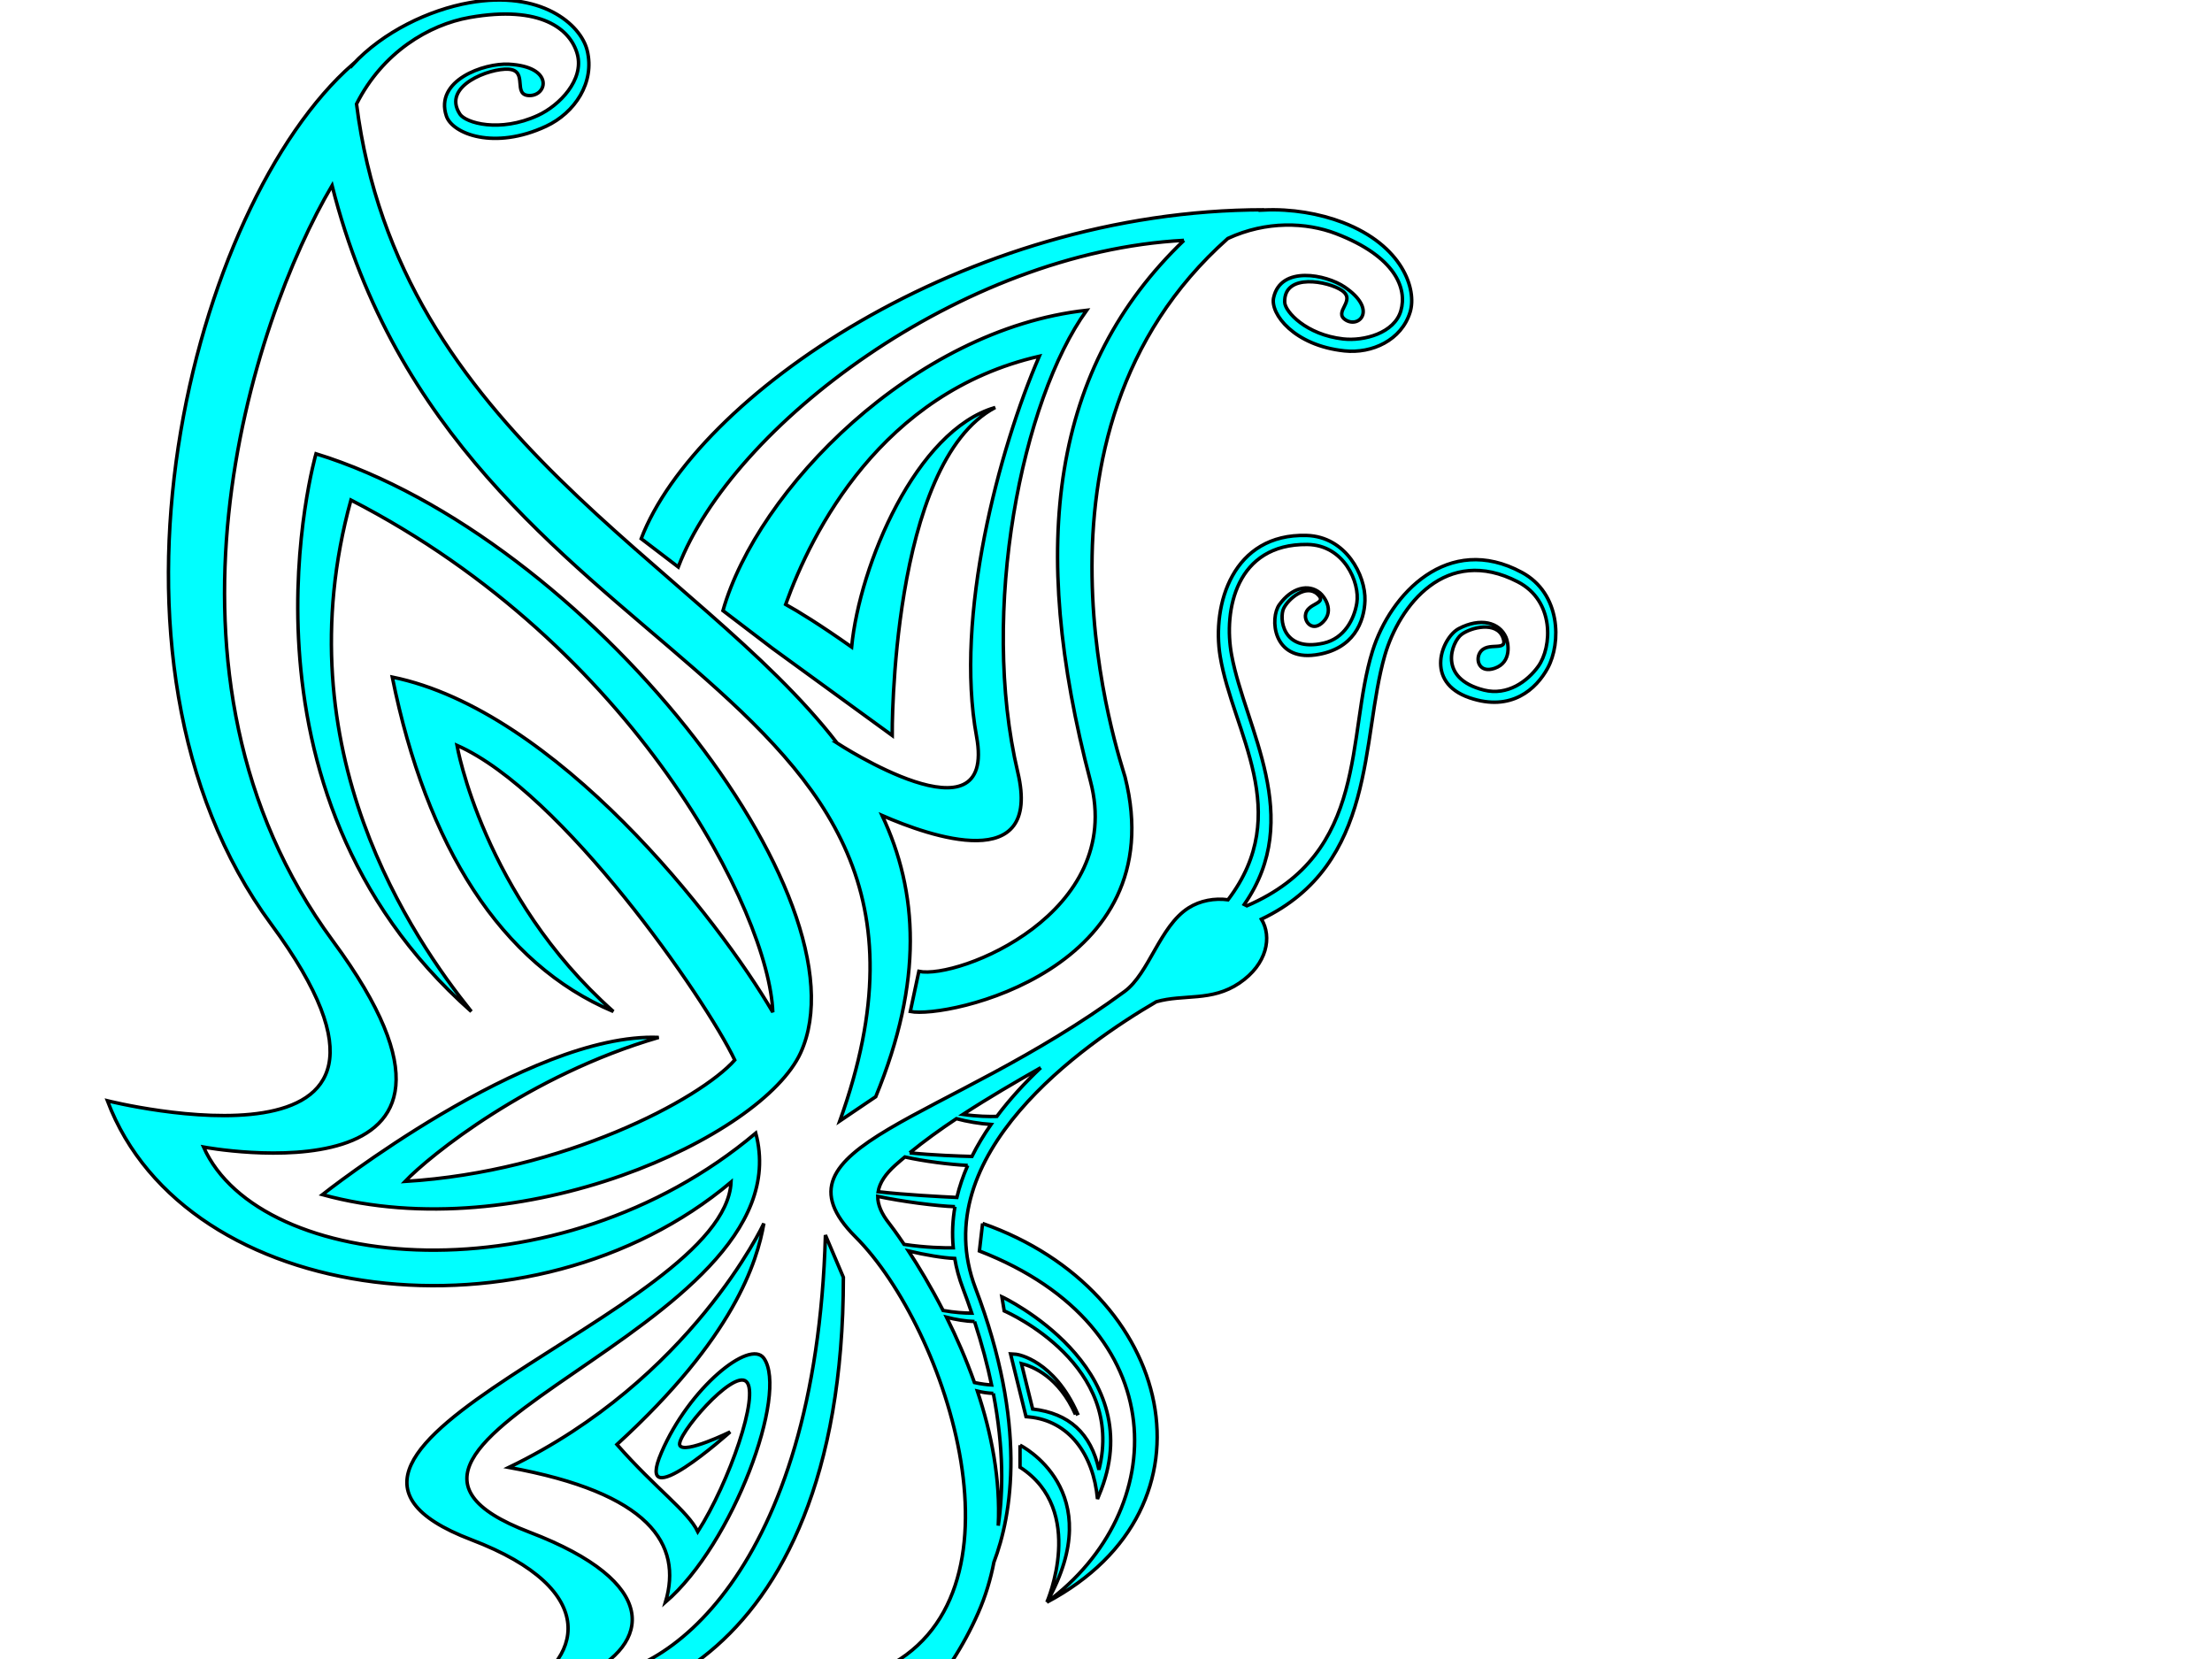 <?xml version="1.0"?><svg width="640" height="480" xmlns="http://www.w3.org/2000/svg">
 <title>swirl butterfly</title>
 <g>
  <title>Layer 1</title>
  <g id="g4885">
   <g id="g4887">
    <path fill="#00ffff" fill-rule="nonzero" stroke="#000000" id="path4889" d="m311.169,409.253l0.585,-0.258c-6.804,-15.429 -17.233,-17.124 -17.741,-17.157l-1.633,-0.111l4.478,18.156l0.843,0.081c11.531,1.074 18.65,10.734 19.838,23.736l1.122,-2.787c13.539,-35.571 -28.379,-55.539 -28.79,-55.716l0.679,4.083c1.506,0.66 35.035,15.741 27.403,45.957c-2.31,-10.554 -8.625,-16.32 -19.177,-17.568l-3.244,-13.146c3.335,0.822 10.828,3.84 15.637,14.73m-16.044,8.883l0,6.375c19.377,12.495 7.767,39.054 7.767,39.054c18.333,-32.475 -7.767,-45.429 -7.767,-45.429m-10.835,-64.158l-0.92,7.971c57.184,22.215 55.228,75.315 19.522,101.616c51.708,-27.396 37.062,-90.087 -18.602,-109.587m16.844,-45.063c-7.411,4.209 -15.132,8.7 -22.525,13.521c4.194,0.588 7.624,0.639 9.808,0.573c3.815,-5.097 8.189,-9.816 12.718,-14.094m-21.144,28.272c-5.024,-0.222 -12.758,-1.212 -18.186,-2.439c-0.915,0.774 -1.836,1.542 -2.715,2.334c-2.871,2.58 -4.58,5.091 -5.019,7.722c7.977,0.903 18.187,1.44 22.777,1.653c0.749,-3.168 1.82,-6.264 3.144,-9.27m-1.417,35.508c-1.099,-2.901 -1.863,-5.76 -2.345,-8.589c-3.428,-0.144 -8.569,-1.026 -13.375,-2.157c2.836,4.332 6.412,10.218 10.014,17.217c3.326,0.597 6.241,0.762 8.297,0.771c-0.803,-2.367 -1.65,-4.77 -2.591,-7.242m8.822,30.456c-1.666,-0.075 -3.205,-0.306 -4.607,-0.66c4.05,12.12 6.708,25.497 6.031,38.928c1.427,-9.552 1.647,-22.275 -1.425,-38.268m-5.427,-20.787c-2.643,-0.093 -5.491,-0.57 -8.105,-1.248c2.851,5.706 5.658,12.087 8.074,18.9c2.047,0.435 3.702,0.633 4.964,0.702c-1.193,-5.718 -2.809,-11.832 -4.934,-18.354m-5.668,-33.237c-5.258,-0.18 -15.421,-1.494 -22.351,-2.985c0,2.433 1.075,4.995 3.322,7.836c0.403,0.504 2.025,2.652 4.319,6.063c6.208,0.939 11.484,1.032 14.222,0.99c-0.396,-4.062 -0.194,-8.037 0.489,-11.904m-13.089,-15.576c6.621,0.681 14.152,0.948 17.996,1.044c1.588,-3.192 3.455,-6.282 5.528,-9.252c-3.316,-0.222 -6.966,-0.852 -10.021,-1.671c-4.729,3.147 -9.291,6.435 -13.504,9.879m184.584,-140.25c-3.264,6.012 -10.476,12.738 -22.578,8.601c-13.317,-4.548 -7.95,-17.526 -3.108,-20.043c6.177,-3.21 11.685,-1.869 13.629,2.544c0.645,1.47 1.827,7.197 -3.294,8.958c-4.356,1.5 -5.586,-2.271 -4.29,-4.485c2.133,-3.633 8.424,0.129 6.663,-4.464c-1.803,-4.716 -9.198,-2.943 -11.991,-0.816c-2.682,2.046 -7.086,12.657 6.564,16.074c6.762,1.689 12.54,-2.52 15.666,-6.861c3.996,-5.55 4.809,-18.927 -5.916,-24.471c-20.733,-10.725 -34.32,6.888 -38.478,21.321c-6.993,24.264 -2.169,60.285 -35.691,76.29c3.087,5.058 1.737,12.993 -6.405,18.501c-8.016,5.418 -16.08,3.123 -24.009,5.385c-21.069,12.279 -67.006,44.274 -52.325,82.86c15.028,39.507 10.538,65.601 5.335,79.307c-0.959,4.954 -2.432,9.869 -4.554,14.682c-34.606,78.482 -159.564,83.591 -223.523,160.812c-51.529,62.204 -37.485,107.916 -11.217,112.411c25.201,4.316 78.84,-30.163 95.455,-47.802c20.805,-22.094 41.733,-64.13 19.892,-68.51c-10.051,-2.014 -28.472,0.779 -50.83,17.292c-20.886,15.422 -36.531,44.913 -26.78,47.057c8.503,1.873 31.738,-9.451 38.317,-20.962c3.641,-6.374 -5.265,-11.015 -10.496,-6.858c6.239,-7.799 18.98,-1.038 12.738,10.659c-6.238,11.7 -38.45,29.269 -46.409,25.742c-14.836,-6.585 2.658,-38.061 22.228,-55.123c20.279,-17.675 54.179,-28.775 68.573,-23.398c20.868,7.798 0.452,56.159 -28.596,83.586c-17.621,16.639 -71.176,54.991 -101.855,47.973c-25.977,-5.945 -45.216,-52.85 5.197,-115.962c61.358,-76.813 155.187,-81.089 212.349,-146.161c-0.041,0.006 -0.083,0.011 -0.125,0.011c-68.904,35.946 -110.705,-2.133 -178.696,25c-55.621,22.193 -74.096,56.953 -65.175,69.223c8.554,11.773 50.201,8.39 66.839,2.808c20.835,-6.992 52.43,-26.93 45.353,-37.549c-3.257,-4.878 -12.701,-9.608 -31.211,-6.808c-17.29,2.619 -39.867,16.26 -36.811,21.125c2.665,4.239 18.765,5.128 27.78,-0.027c2.652,-1.516 5.227,-4.651 4.781,-6.498c-0.393,-1.628 -3.523,-2.1 -5.627,-1.705c2.509,-1.509 6.86,-0.834 7.187,1.562c0.328,2.394 -1.033,5.966 -5.686,8.737c-10.936,6.519 -35.332,6.385 -36.872,1.259c-2.863,-9.573 22.885,-23.669 40.485,-27.815c18.234,-4.3 40.431,0.47 43.753,9.09c4.817,12.5 -30.575,36.31 -57.534,44.831c-18.282,5.779 -65.223,10.438 -74.686,-5.051c-8.02,-13.1 9.763,-55.378 69.823,-77.999c75.125,-28.292 100.816,12.652 182.909,-24.375c45.431,-20.49 19.499,-98.863 -7.02,-125.386c-26.519,-26.523 26.079,-32.952 77.842,-71.007c7.11,-5.229 10.182,-18.861 18.483,-24.159c3.42,-2.181 7.62,-2.892 11.46,-2.376c19.203,-25.269 1.359,-48.564 -2.259,-70.332c-2.508,-15.081 3.63,-35.7 25.008,-35.076c11.337,0.33 17.103,11.544 16.866,18.849c-0.186,6.03 -3.204,14.184 -14.373,15.72c-12.3,1.692 -13.206,-10.653 -10.392,-14.556c3.597,-4.977 8.463,-6.102 11.745,-3.393c1.089,0.897 4.29,4.944 0.954,8.361c-2.835,2.907 -5.301,0.423 -5.157,-1.836c0.24,-3.708 6.687,-3.237 3.483,-6.156c-3.291,-3.003 -8.415,1.326 -9.774,4.107c-1.299,2.673 -0.564,12.777 11.541,10.062c5.997,-1.347 8.883,-6.951 9.624,-11.61c0.948,-5.952 -3.711,-16.812 -14.355,-16.935c-20.58,-0.237 -24.309,19.023 -21.867,32.04c3.99,21.285 21.18,46.902 3.66,72.111c0.255,0.123 0.513,0.252 0.762,0.387c35.451,-15.276 28.695,-49.113 36.324,-73.674c5.142,-16.551 21.873,-34.32 43.212,-22.794c11.316,6.111 11.436,20.412 7.485,27.693m-216.135,111.279c20.153,-44.196 -61.746,-149.109 -140.233,-173.292c0,0 -27.982,96.927 44.945,161.367c-16.693,-20.874 -54.823,-75.462 -34.836,-147.975c82.325,42.345 121.063,119.832 122.058,148.182c-15.742,-26.955 -62.723,-87.318 -110.099,-96.963c9.879,48.879 31.466,83.073 63.96,96.756c-37.702,-33.576 -45.239,-76.998 -45.239,-76.998c30.413,13.404 71.979,73.383 80.367,91.044c-10.107,11.409 -49.558,32.331 -95.387,35.121c7.115,-7.452 35.887,-30.726 73.389,-41.664c-37.83,-1.56 -97.304,45.492 -97.304,45.492c57.329,15.738 127.277,-16.716 138.381,-41.07m110.895,-235.038c-38.223,36.66 -45.113,87.879 -27.045,156.516c10.05,38.175 -38.216,57.333 -49.656,54.99l-2.476,11.607c10.562,2.166 76.183,-11.994 62.137,-67.83c-1.011,-4.017 -34.37,-98.94 29.724,-155.823c11.136,-5.163 22.722,-4.704 31.335,-1.392c17.259,6.642 20.589,15.9 18.741,22.296c-1.866,6.459 -10.632,8.844 -16.719,8.16c-10.674,-1.203 -16.788,-7.884 -16.89,-10.587c-0.318,-8.64 12.681,-6.105 16.551,-3.42c4.299,2.988 -2.742,6.216 1.167,8.571c3.912,2.355 9.138,-3.141 -0.411,-9.603c-5.292,-3.582 -18.462,-6.303 -20.523,3.117c-1.014,4.659 5.94,13.842 20.502,15.378c7.971,0.843 16.494,-3.081 18.993,-11.214c2.019,-6.579 -2.202,-19.299 -19.464,-25.938c-6.684,-2.571 -14.892,-3.99 -22.911,-3.609c0.027,-0.021 0.051,-0.042 0.084,-0.06c-86.839,0 -164.579,54.339 -180.18,95.157l10.725,8.19c15.6,-40.818 81.838,-91.125 146.316,-94.506m-121.551,323.436c-4.024,-5.64 -21.574,8.508 -29.641,27.297c-8.29,19.308 19.89,-5.976 19.89,-5.976c0,0 -13.261,6.501 -14.56,3.897c-1.294,-2.604 15.34,-22.098 19.239,-18.459c3.901,3.645 -4.912,29.136 -14.037,43.419c-2.879,-5.988 -11.959,-12.222 -23.4,-25.218c33.928,-31.005 40.56,-52.845 42.51,-63.96c0,0 -20.997,45.159 -73.778,70.59c40.656,7.38 50.341,22.158 45.306,38.997c19.648,-16.893 35.598,-60.6 28.472,-70.587m-142.491,-125.499c-56.94,-77.22 -22.739,-208.38 23.541,-248.898c0.001,0.036 0.008,0.072 0.009,0.111c8.756,-9.477 22.12,-15.846 33.784,-17.91c20.61,-3.654 32.14,6.21 34.028,13.764c2.329,9.348 -3.636,18.132 -11.856,21.975c-15.015,7.017 -27.124,2.19 -28.862,-2.928c-3.509,-10.332 10.853,-15.39 18.069,-15.012c13.036,0.681 11.181,9.066 6.013,9.066c-5.167,0 -0.231,-7.242 -6.141,-7.623c-5.317,-0.342 -19.403,4.797 -14.038,12.987c1.673,2.559 11.503,5.46 22.554,0.39c6.3,-2.892 13.403,-10.329 11.436,-17.679c-1.946,-7.281 -10.586,-14.31 -31.196,-10.662c-11.779,2.088 -25.154,10.074 -32.702,25.026c12.061,95.625 98.318,132.249 139.046,184.908l-0.001,0c0,0 46.274,30.306 40.348,-1.905c-6.398,-34.773 6.448,-82.968 18.148,-110.013c-45.691,10.473 -65.855,50.892 -73.386,71.799c3.663,2.028 9.69,5.709 19.088,12.327c2.298,-23.736 18.677,-62.739 41.555,-69.303c-30.41,16.08 -29.811,94.899 -29.811,94.899l-34.665,-25.218l-14.302,-10.902c9.883,-34.857 55.135,-81.447 105.229,-86.904c-18.719,25.995 -30.997,86.904 -19.925,133.686c7.082,29.928 -25.363,18.558 -39.251,12.489c10.37,22.044 11.967,47.784 -1.852,81.369l-10.399,7.02c47.318,-131.559 -110.677,-127.098 -146.899,-270.654c-23.197,39.315 -56.666,141.402 0.273,218.619c56.94,77.22 -37.453,59.577 -37.453,59.577c16.249,36.528 102.379,44.328 159.767,-4.032c15.212,57.327 -133.937,89.373 -65.515,115.44c38.216,14.56 35.289,32.368 15.597,41.731c23.143,1.99 67.339,-30.554 70.07,-127.666l5.198,12.225c0,115.696 -71.236,132.859 -95.224,120.637c19.69,-9.358 25.806,-30.159 -12.416,-44.719c-68.417,-26.067 73.322,-65.391 75.141,-103.476c-57.387,48.357 -157.819,36.528 -180.437,-23.532c0,0 104.377,26.211 47.439,-51.009"/>
   </g>
  </g>
 </g>
</svg>